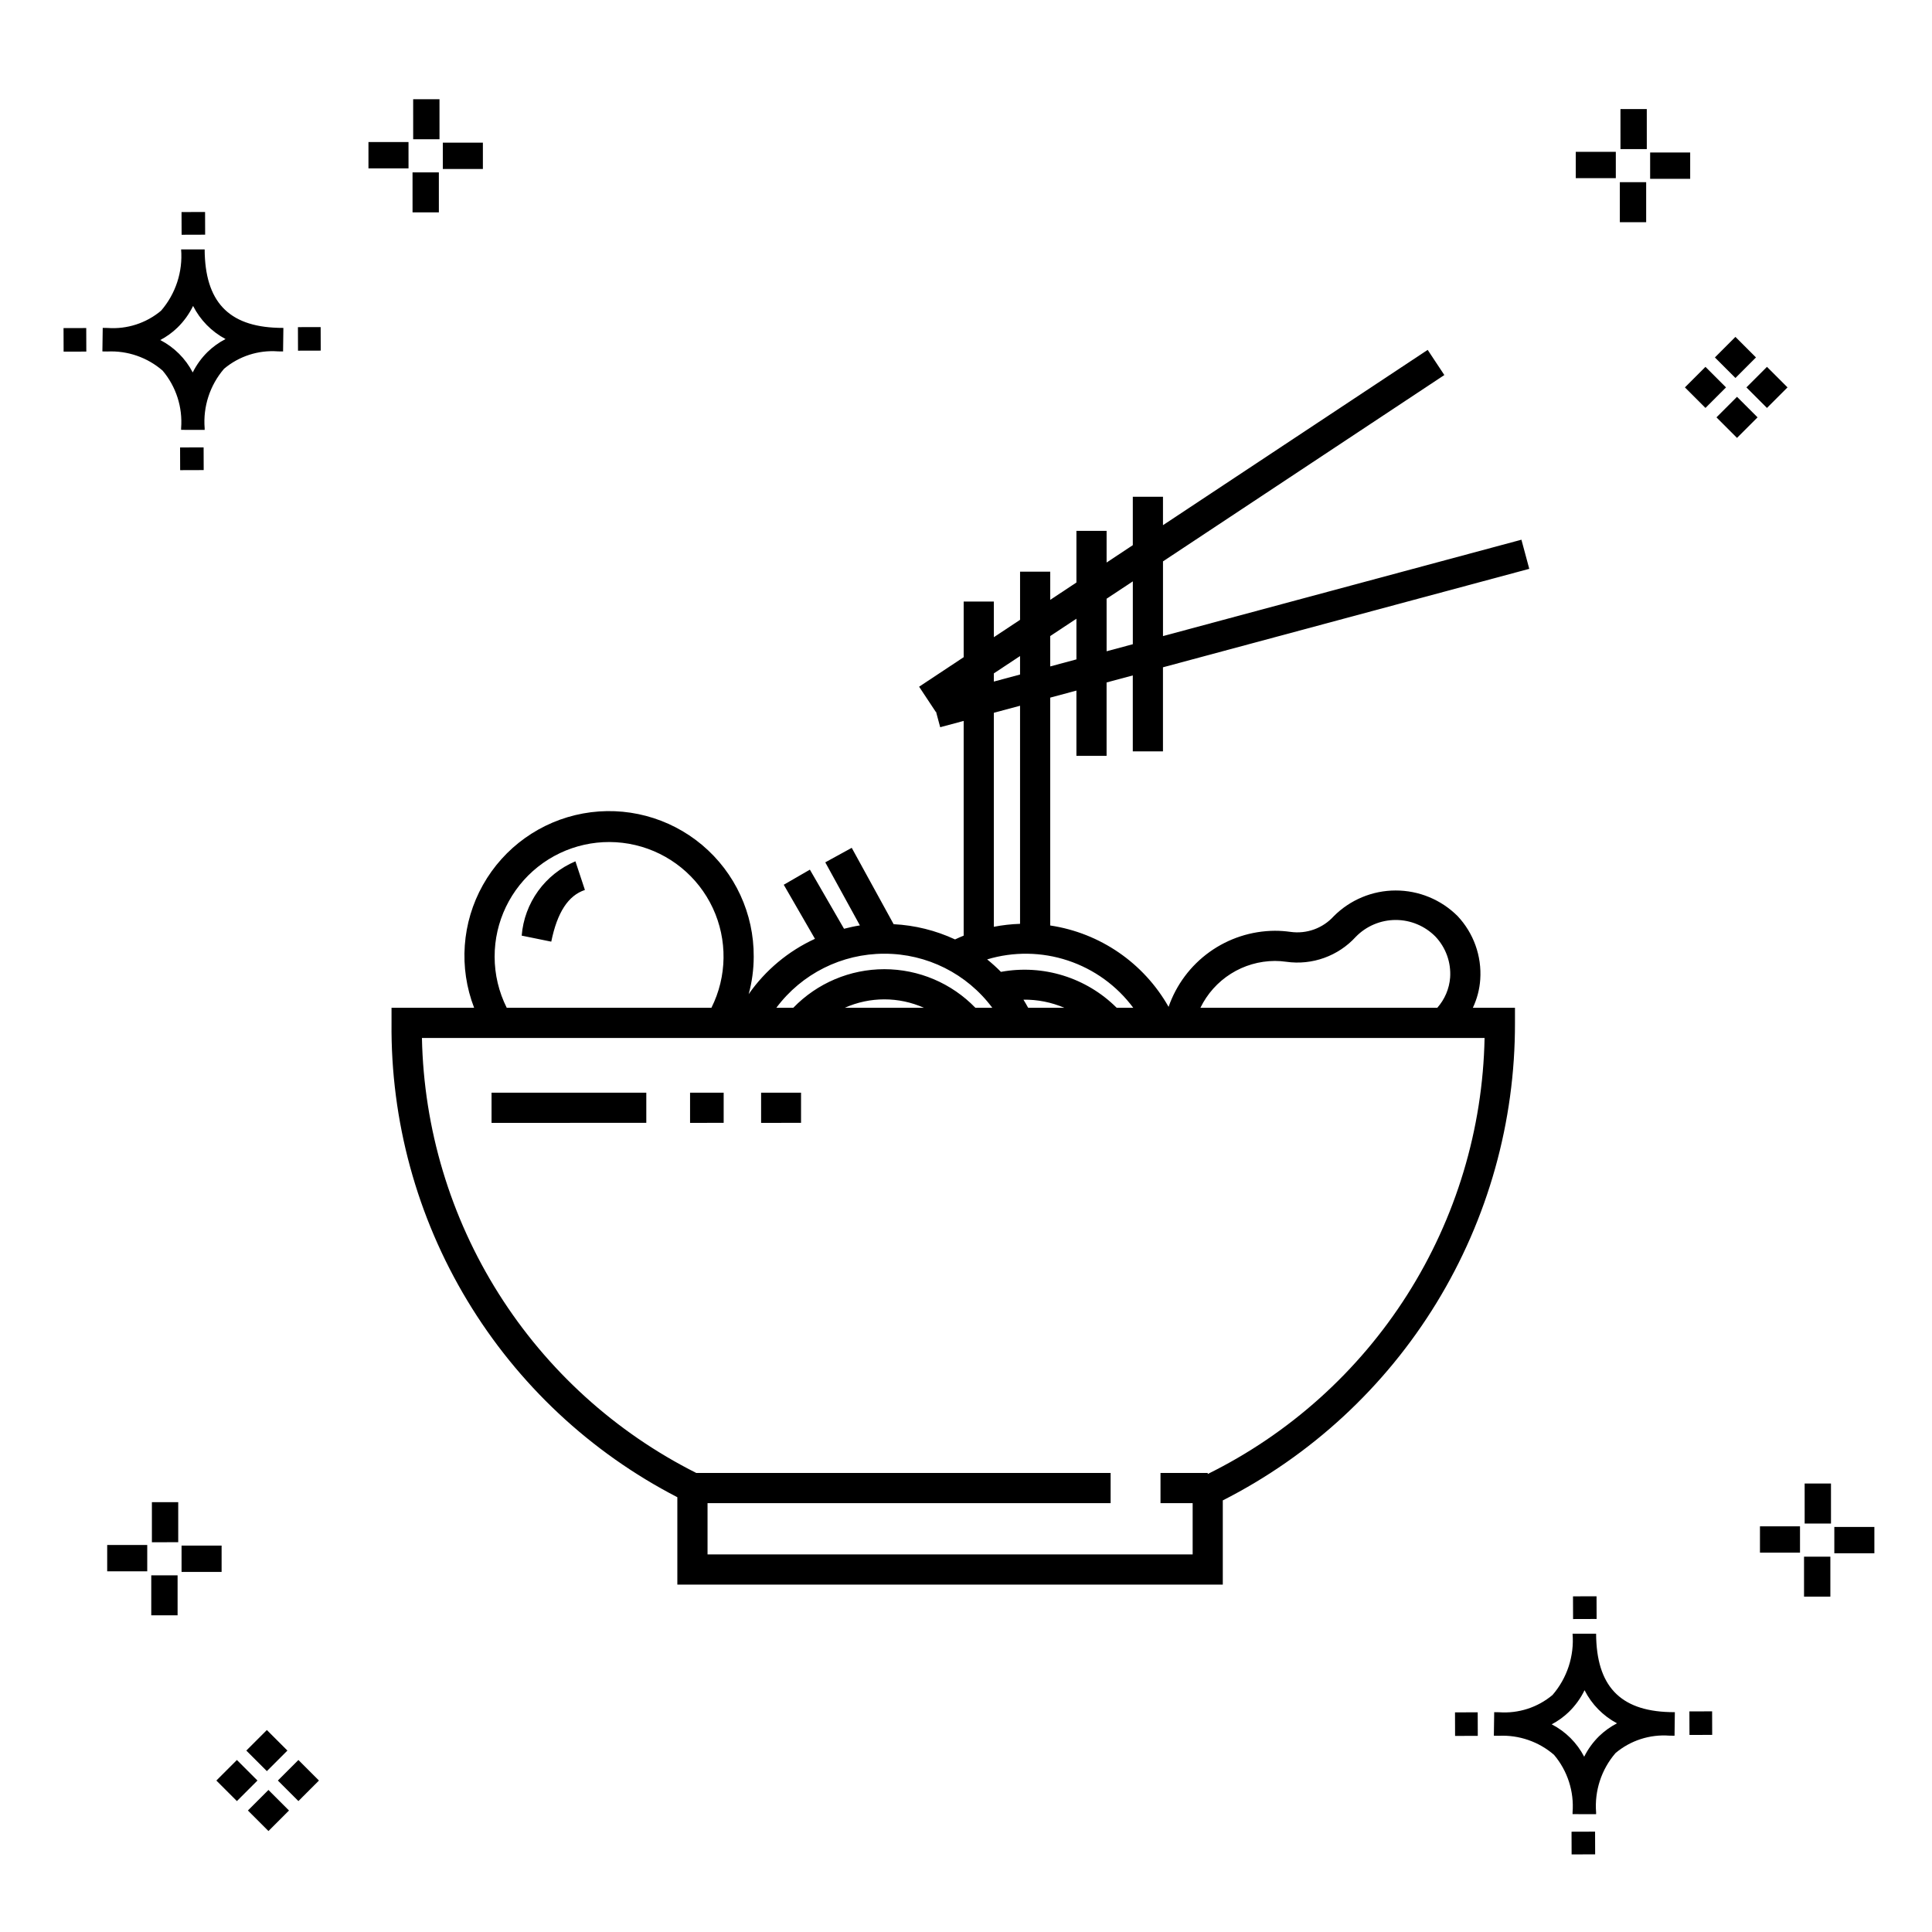 <?xml version="1.0" encoding="UTF-8"?>
<!-- The Best Svg Icon site in the world: iconSvg.co, Visit us! https://iconsvg.co -->
<svg fill="#000000" width="800px" height="800px" version="1.1" viewBox="144 144 512 512" xmlns="http://www.w3.org/2000/svg">
 <g>
  <path d="m197.96 262.56 0.02 6.016-6.238 0.02-0.02-6.016zm19.738-31.68c0.434 0.023 0.93 0.008 1.402 0.02l-0.082 6.238c-0.449 0.008-0.93-0.004-1.387-0.02v-0.004c-5.172-0.379-10.285 1.277-14.254 4.617-3.746 4.352-5.598 10.023-5.141 15.75v0.449l-6.238-0.016v-0.445c0.434-5.535-1.328-11.02-4.914-15.262-4.047-3.504-9.285-5.316-14.633-5.055h-0.004c-0.434 0-0.867-0.008-1.312-0.02l0.09-6.238c0.441 0 0.879 0.008 1.309 0.02h-0.004c5.129 0.375 10.203-1.266 14.148-4.566 3.879-4.484 5.797-10.34 5.32-16.254l6.238 0.008c0.074 13.766 6.266 20.395 19.461 20.777zm-13.922 2.969h-0.004c-3.703-1.969-6.707-5.031-8.602-8.773-1.043 2.148-2.453 4.098-4.164 5.762-1.352 1.301-2.879 2.406-4.539 3.277 3.691 1.902 6.699 4.902 8.609 8.586 1.004-2.019 2.336-3.856 3.945-5.438 1.41-1.363 3.008-2.516 4.75-3.414zm-42.938-2.898 0.02 6.238 6.016-0.016-0.02-6.238zm68.137-0.273-6.019 0.016 0.02 6.238 6.019-0.016zm-30.609-24.484-0.02-6.016-6.238 0.02 0.02 6.016zm405.96 42.965 5.445 5.445-5.445 5.445-5.445-5.445zm7.941-7.941 5.445 5.445-5.445 5.445-5.445-5.445zm-16.301 0 5.445 5.445-5.445 5.445-5.445-5.445zm7.941-7.941 5.445 5.445-5.441 5.449-5.445-5.445zm-11.992-41.891h-10.613v-6.977h10.613zm-19.707-0.168h-10.613v-6.977h10.613zm8.043 11.668h-6.977v-10.602h6.977zm0.168-19.375h-6.977l-0.004-10.613h6.977zm-308.45 5.273h-10.617v-6.977h10.617zm-19.707-0.168h-10.617v-6.977h10.613zm8.043 11.664h-6.977l-0.004-10.598h6.977zm0.168-19.375h-6.977l-0.004-10.613h6.977zm300 448.52 0.02 6.016 6.238-0.02-0.02-6.016zm25.977-31.699c0.438 0.023 0.93 0.008 1.402 0.02l-0.082 6.238c-0.449 0.008-0.93-0.004-1.387-0.02-5.172-0.379-10.289 1.277-14.254 4.617-3.75 4.352-5.602 10.023-5.144 15.75v0.449l-6.238-0.016v-0.445c0.438-5.539-1.328-11.023-4.91-15.266-4.047-3.504-9.289-5.312-14.633-5.051h-0.004c-0.434 0-0.867-0.008-1.312-0.02l0.09-6.238c0.441 0 0.879 0.008 1.309 0.02h-0.004c5.129 0.371 10.203-1.266 14.145-4.566 3.879-4.484 5.797-10.34 5.32-16.254l6.238 0.008c0.074 13.762 6.266 20.395 19.461 20.773zm-13.922 2.969-0.004 0.004c-3.703-1.969-6.707-5.031-8.602-8.773-1.043 2.148-2.453 4.098-4.168 5.762-1.352 1.301-2.879 2.406-4.539 3.277 3.691 1.902 6.699 4.898 8.609 8.586 1.004-2.019 2.34-3.859 3.945-5.438 1.41-1.363 3.012-2.516 4.754-3.414zm-42.938-2.898 0.02 6.238 6.016-0.016-0.02-6.238zm68.137-0.273-6.019 0.016 0.02 6.238 6.019-0.016zm-30.609-24.48-0.02-6.016-6.238 0.02 0.02 6.016zm73.609-17.414-10.613 0.004v-6.977h10.613zm-19.707-0.164h-10.613v-6.977h10.613zm8.043 11.664h-6.977v-10.598h6.977zm0.168-19.375h-6.977l-0.004-10.613h6.977zm-414.09 70.602 5.445 5.445-5.445 5.445-5.445-5.445zm7.941-7.941 5.445 5.445-5.445 5.445-5.445-5.445zm-16.301 0 5.445 5.445-5.445 5.445-5.445-5.445zm7.941-7.941 5.445 5.445-5.445 5.445-5.445-5.445zm-11.996-41.895h-10.613v-6.973h10.613zm-19.707-0.164h-10.613v-6.977h10.613zm8.043 11.664h-6.977v-10.598h6.977zm0.168-19.375-6.977 0.004v-10.617h6.977z"/>
  <path d="m536.28 403.57c0.426-6.203-1.762-12.305-6.031-16.828-4.359-4.34-10.266-6.769-16.418-6.754-6.148 0.012-12.043 2.473-16.383 6.832-2.898 3.191-7.188 4.742-11.457 4.137-1.375-0.191-2.762-0.293-4.152-0.293-6.203 0.039-12.238 2-17.281 5.609-5.039 3.613-8.84 8.699-10.871 14.555-6.582-11.629-18.152-19.582-31.367-21.566v-60.383l6.941-1.867v17.297h7.996v-19.449l6.945-1.867v20.129h7.996v-22.281l97.074-26.094-2.078-7.715-94.988 25.539v-19.801l74.559-49.379-4.414-6.668-70.148 46.457v-7.527h-7.996v12.824l-6.945 4.602v-8.391h-7.996v13.684l-6.941 4.598v-7.477h-7.996v12.77l-6.945 4.602-0.004-9.441h-7.996v14.742l-11.809 7.82 4.414 6.668 0.066-0.043 1.109 4.113 6.219-1.672v56.906c-0.77 0.309-1.531 0.648-2.289 1.004v-0.004c-5.113-2.379-10.637-3.75-16.27-4.035l-11.105-20.234-7.012 3.844 9.176 16.715c-1.43 0.211-2.82 0.539-4.207 0.887l-9.047-15.664-6.926 4 8.27 14.328c-7.055 3.238-13.121 8.301-17.566 14.664 0.883-3.231 1.332-6.562 1.336-9.91 0.078-11.418-4.934-22.277-13.676-29.621-8.746-7.344-20.305-10.406-31.539-8.355-11.23 2.051-20.965 9-26.551 18.961-5.586 9.957-6.438 21.887-2.328 32.539h-21.887v4c-0.25 25.91 6.695 51.383 20.07 73.578 13.371 22.195 32.645 40.238 55.672 52.125v23.156h144.55v-22.312c23.352-11.863 42.953-29.977 56.621-52.316s20.871-48.039 20.809-74.23v-4l-11.164 0.004c1.117-2.359 1.785-4.902 1.961-7.508zm-54.445-4.914 0.004 0.004c1.016 0 2.027 0.074 3.031 0.219 6.863 0.977 13.77-1.5 18.441-6.625 2.773-2.84 6.574-4.445 10.543-4.453 3.969-0.008 7.777 1.586 10.562 4.414 2.754 2.918 4.164 6.856 3.883 10.855-0.234 2.969-1.434 5.777-3.406 8.008h-62.773c1.797-3.707 4.598-6.836 8.082-9.031 3.484-2.195 7.516-3.367 11.637-3.387zm-37.508 12.422h-4.387c-8.043-8.023-19.512-11.582-30.684-9.523-1.152-1.172-2.375-2.273-3.652-3.305 6.992-2.102 14.457-2 21.387 0.297 6.93 2.297 12.984 6.672 17.336 12.531zm-27.852 0c-0.41-0.727-0.805-1.461-1.254-2.156 3.727-0.051 7.418 0.684 10.844 2.156zm27.734-113.01v16.656l-6.945 1.867-0.004-13.926zm-14.945 9.898v10.777l-6.941 1.867-0.004-8.051zm-14.941 9.891v4.898l-6.945 1.867v-2.168zm-6.945 15.039 6.945-1.867v57.797c-2.332 0.074-4.656 0.336-6.945 0.781zm-29.016 63.848c11.266-0.023 21.879 5.293 28.609 14.332h-4.481c-6.324-6.539-15.035-10.23-24.133-10.23s-17.805 3.691-24.133 10.23h-4.488c6.738-9.035 17.355-14.348 28.625-14.332zm10.488 14.332h-20.98c6.676-2.981 14.305-2.981 20.98 0zm-113.77-13.527c-0.023-9.281 4.207-18.059 11.473-23.828 7.269-5.769 16.781-7.894 25.812-5.769 9.031 2.129 16.598 8.273 20.527 16.68s3.797 18.148-0.363 26.445h-54.238c-2.106-4.199-3.207-8.832-3.211-13.527zm188.98 137.08v-0.281l-12.516 0.004v7.996h8.52v13.59h-128.56v-13.59h106.82v-7.996h-109.8c-21.457-10.785-39.566-27.219-52.379-47.531s-19.844-43.734-20.328-67.746h281.61c-0.469 24.133-7.562 47.676-20.5 68.055-12.941 20.379-31.23 36.812-52.875 47.5zm-118.36-101.06h10.582v7.996l-10.582 0.004zm-18.828 0h8.906v7.996l-8.906 0.004zm-52.609 0h41.012v7.996l-41.012 0.004zm22.227-61.312 2.516 7.59c-4.422 1.469-7.336 5.941-8.918 13.699l-7.832-1.594h-0.004c0.34-4.269 1.848-8.367 4.359-11.84 2.512-3.473 5.93-6.191 9.879-7.856z"/>
 </g>
</svg>